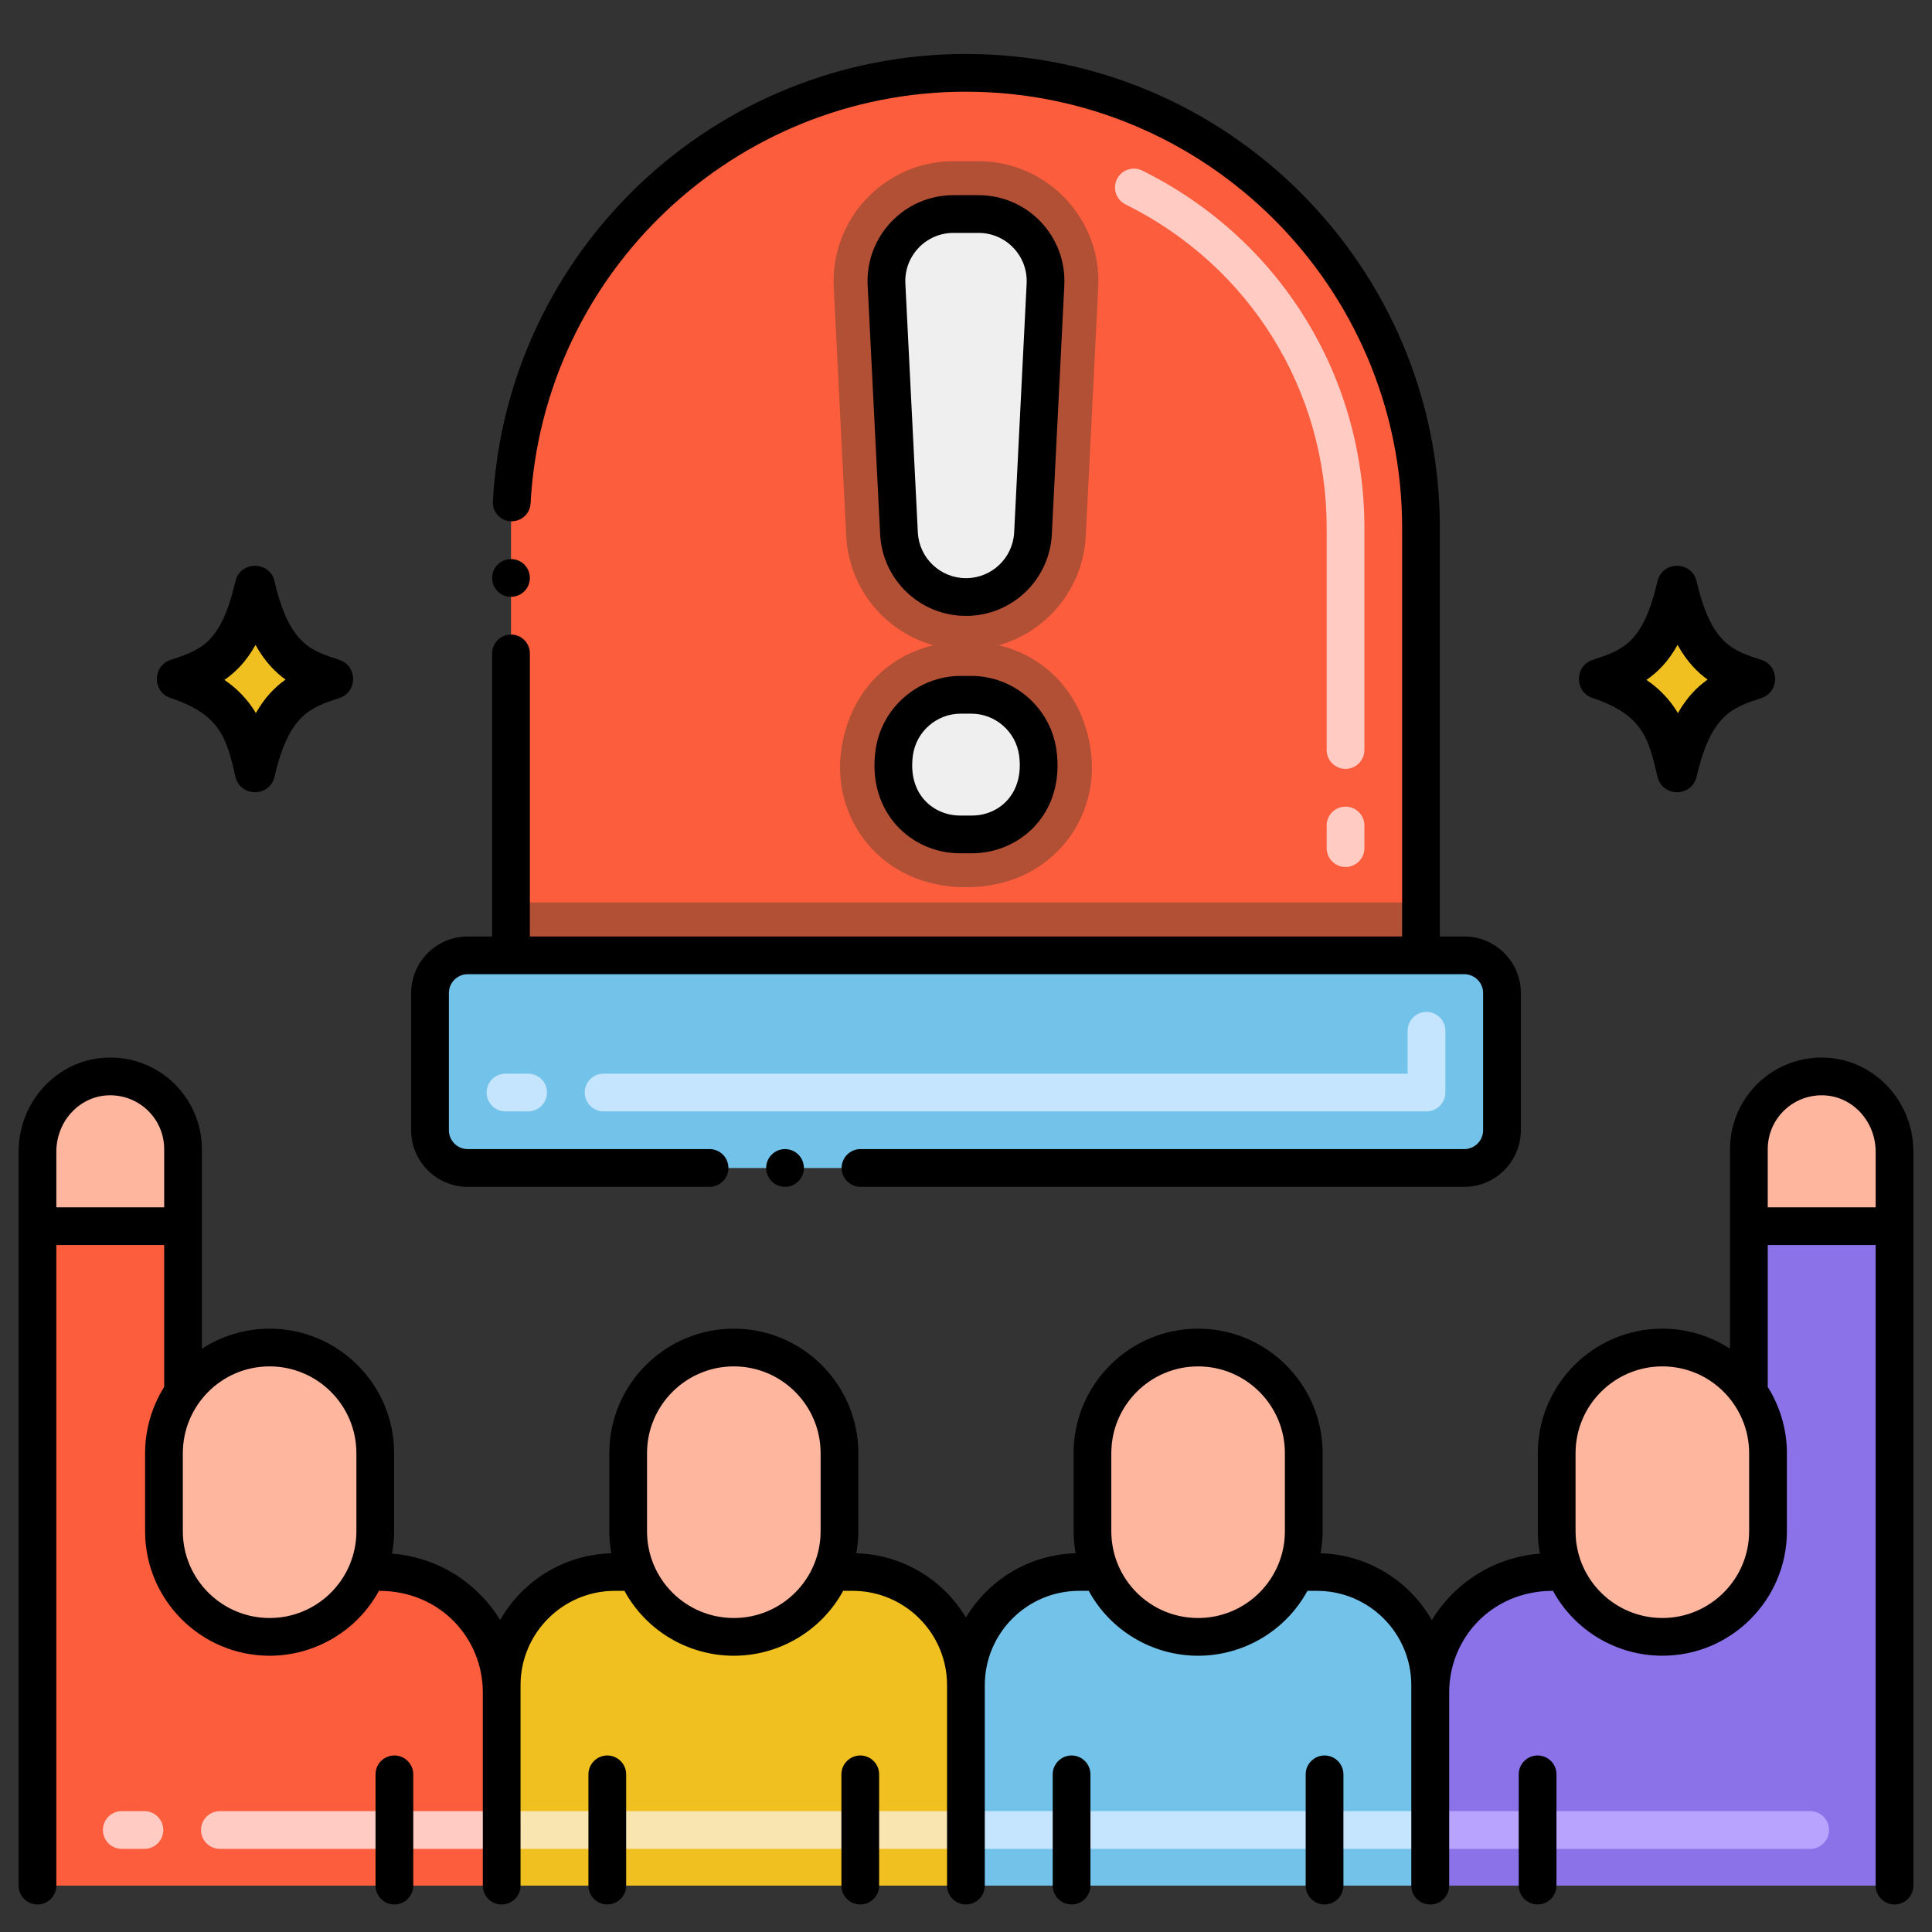 <svg height="512" viewBox="0 0 256 256" width="512" xmlns="http://www.w3.org/2000/svg"><rect x="0" y="0" width="256" height="256" fill="#333333" stroke="none"/><g id="Layer_1"><path d="m194.02 154.764h-132.04c-2.761 0-5-2.239-5-5v-18.179c0-2.761 2.239-5 5-5h132.04c2.761 0 5 2.239 5 5v18.179c0 2.761-2.238 5-5 5z" fill="#72c2e9"/><path d="m188.29 69.943v56.64h-120.58v-56.64c0-33.29 26.99-60.29 60.29-60.29s60.29 27 60.29 60.29z" fill="#fc5d3d"/><path d="m132.334 85.502c6.403-1.81 11.187-7.523 11.536-14.486l1.653-32.972c.454-9.062-6.792-16.685-15.87-16.685h-3.307c-9.073 0-16.324 7.616-15.87 16.686l1.653 32.971c.349 6.963 5.134 12.676 11.537 14.486-6.091 1.445-11.161 6.299-12.211 14.006-1.228 8.923 5.193 18.054 16.545 18.054 11.395 0 17.763-9.199 16.546-18.05-1.046-7.617-6.018-12.54-12.212-14.01z" fill="#b25035"/><path d="m67.71 119.582h120.58v7h-120.58z" fill="#b25035"/><path d="m128 79.11c-4.737 0-8.641-3.714-8.879-8.445l-1.653-32.97c-.255-5.078 3.794-9.335 8.879-9.335h3.307c5.085 0 9.133 4.257 8.879 9.335l-1.653 32.97c-.239 4.731-4.143 8.445-8.88 8.445z" fill="#efefef"/><path d="m128.705 92.062h-1.409c-4.442 0-8.202 3.278-8.807 7.678-.925 6.722 3.748 10.822 8.708 10.822h1.607c10.944 0 8.478-12.494 8.708-10.822-.606-4.399-4.366-7.678-8.807-7.678z" fill="#efefef"/><path d="m233.396 87.44c-3.729-1.228-6.641-2.022-8.591-10.421-.635-2.737-4.548-2.729-5.181 0-1.907 8.213-4.566 9.092-8.591 10.422-2.424.801-2.43 4.248 0 5.051 6.686 2.209 7.444 5.476 8.591 10.421.637 2.743 4.545 2.742 5.182 0 1.905-8.212 4.709-9.139 8.591-10.421 2.423-.801 2.429-4.249-.001-5.052z"/><path d="m226.264 90.049c-1.47 1.04-2.79 2.42-3.93 4.44-.95-1.59-2.25-3.09-4.17-4.4 1.55-1.06 2.94-2.51 4.12-4.64 1.2 2.16 2.57 3.59 3.98 4.6z" fill="#f0c020"/><path d="m44.968 87.44c-3.729-1.228-6.641-2.022-8.591-10.421-.635-2.737-4.548-2.729-5.181 0-1.907 8.213-4.566 9.092-8.591 10.422-2.424.801-2.43 4.248 0 5.051 6.686 2.209 7.444 5.476 8.591 10.421.637 2.743 4.545 2.742 5.182 0 1.905-8.212 4.709-9.139 8.591-10.421 2.423-.801 2.428-4.249-.001-5.052z"/><path d="m37.836 90.049c-1.47 1.04-2.79 2.42-3.93 4.44-.95-1.59-2.25-3.09-4.17-4.4 1.55-1.06 2.94-2.51 4.12-4.64 1.2 2.16 2.57 3.59 3.98 4.6z" fill="#f0c020"/><path d="m189.021 147.265h-109.042c-1.381 0-2.5-1.119-2.5-2.5s1.119-2.5 2.5-2.5h106.541v-5.68c0-1.381 1.119-2.5 2.5-2.5s2.5 1.119 2.5 2.5v8.18c.001 1.381-1.119 2.5-2.499 2.5zm-119.042 0h-3c-1.381 0-2.5-1.119-2.5-2.5s1.119-2.5 2.5-2.5h3c1.381 0 2.5 1.119 2.5 2.5s-1.119 2.5-2.5 2.5z" fill="#c5e5fe"/><path d="m178.29 114.882c-1.381 0-2.5-1.119-2.5-2.5v-3c0-1.381 1.119-2.5 2.5-2.5s2.5 1.119 2.5 2.5v3c0 1.381-1.119 2.5-2.5 2.5zm0-13c-1.381 0-2.5-1.119-2.5-2.5v-29.439c0-18.295-10.215-34.718-26.657-42.86-1.237-.612-1.744-2.112-1.131-3.35.612-1.237 2.113-1.744 3.35-1.131 18.158 8.992 29.438 27.132 29.438 47.341v29.438c0 1.382-1.119 2.501-2.5 2.501z" fill="#ffcbc3"/><path d="m194.039 152.262c-.007 0-.013-.002-.02-.002h-80c-1.38 0-2.5 1.12-2.5 2.5s1.12 2.5 2.5 2.5h79.962c.013 0 .026.004.039.004 4.136 0 7.5-3.364 7.5-7.5v-18.179c0-4.136-3.364-7.5-7.5-7.5h-3.23v-54.143c0-34.609-28.147-62.768-62.751-62.789-.013 0-.026-.004-.039-.004-33.33.011-60.87 26.051-62.69 59.301-.083 1.369.98 2.568 2.36 2.63 1.571 0 2.554-1.1 2.63-2.36 1.679-30.592 27.007-54.558 57.677-54.57.008 0 .015.002.023.002 31.865 0 57.79 25.925 57.79 57.79v54.143h-115.58v-37.505c0-1.38-1.12-2.5-2.5-2.5s-2.5 1.12-2.5 2.5v37.505h-3.23c-4.136 0-7.5 3.364-7.5 7.5v18.179c0 4.136 3.364 7.5 7.5 7.5.013 0 .026-.004.039-.004h32.001c1.38 0 2.5-1.12 2.5-2.5s-1.12-2.5-2.5-2.5h-32.04c-.007 0-.013.002-.019.002-1.37-.011-2.481-1.126-2.481-2.498v-18.179c0-1.379 1.121-2.5 2.5-2.5h132.041c1.379 0 2.5 1.121 2.5 2.5v18.179c0 1.372-1.112 2.487-2.482 2.498z"/><path d="m129.653 25.86h-3.307c-6.538 0-11.701 5.46-11.376 11.96l1.653 32.971c.305 6.067 5.302 10.819 11.376 10.819s11.071-4.752 11.376-10.819l1.653-32.971c.326-6.503-4.84-11.96-11.375-11.96zm6.382 11.71-1.653 32.971c-.171 3.403-2.974 6.069-6.382 6.069s-6.211-2.666-6.382-6.069l-1.653-32.971c-.184-3.648 2.716-6.71 6.382-6.71h3.307c3.667 0 6.565 3.064 6.381 6.71z"/><path d="m128.704 89.563h-1.408c-5.661 0-10.513 4.229-11.284 9.839-1.134 8.261 4.749 13.661 11.185 13.661h1.607c6.308 0 12.336-5.251 11.185-13.662-.772-5.609-5.624-9.838-11.285-9.838zm.1 18.5h-1.607c-3.371 0-6.958-2.685-6.231-7.98.433-3.146 3.154-5.52 6.331-5.52h1.408c3.177 0 5.898 2.373 6.331 5.519.698 5.107-2.677 7.981-6.232 7.981z"/><circle cx="67.71" cy="76.58" r="2.5"/><circle cx="104.02" cy="154.76" r="2.5"/><path d="m66.475 224.224v25.63h-61.51v-97.239c0-5.13 3.87-9.62 8.99-9.96 5.62-.37 10.3 4.07 10.3 9.62v32.259c-1.59 2.27-2.53 5.04-2.53 8.02v10.34c0 7.73 6.26 14 14 14 5.81 0 10.8-3.55 12.92-8.6h1.9c8.79 0 15.93 7.12 15.93 15.93z" fill="#fc5d3d"/><g fill="#ffb69f"><path d="m24.255 152.274v10.2h-19.29v-9.86c0-5.13 3.87-9.62 8.99-9.96 5.62-.37 10.3 4.07 10.3 9.62z"/><path d="m49.725 192.554v10.34c0 1.91-.39 3.74-1.08 5.4-2.12 5.05-7.11 8.6-12.92 8.6-7.74 0-14-6.27-14-14v-10.34c0-2.98.94-5.75 2.53-8.02 2.52-3.62 6.72-5.98 11.47-5.98 7.782 0 14 6.322 14 14z"/><path d="m111.235 192.554v10.34c0 1.91-.39 3.74-1.08 5.4-2.12 5.05-7.11 8.6-12.92 8.6-5.82 0-10.81-3.55-12.92-8.6-.7-1.66-1.08-3.49-1.08-5.4v-10.34c0-7.64 6.18-14 14-14 7.78 0 14 6.32 14 14z"/></g><path d="m127.99 223.294v26.56h-61.515v-26.56c0-8.284 6.716-15 15-15h2.84c2.11 5.05 7.1 8.6 12.92 8.6 5.81 0 10.8-3.55 12.92-8.6h2.83c8.284 0 15.005 6.715 15.005 15z" fill="#f0c020"/><path d="m172.755 192.554v10.34c0 1.91-.39 3.74-1.08 5.4-2.12 5.05-7.11 8.6-12.92 8.6-5.82 0-10.81-3.55-12.92-8.6-.7-1.66-1.08-3.49-1.08-5.4v-10.34c0-7.64 6.18-14 14-14 7.78 0 14 6.32 14 14z" fill="#ffb69f"/><path d="m189.505 223.294v26.56h-61.515v-26.56c0-8.284 6.721-15 15.005-15h2.84c2.11 5.05 7.1 8.6 12.92 8.6 5.81 0 10.8-3.55 12.92-8.6h2.83c8.284 0 15 6.715 15 15z" fill="#72c2e9"/><path d="m251.035 152.614v97.239h-61.51v-25.63c0-8.81 7.13-15.93 15.93-15.93h1.89c2.12 5.05 7.12 8.6 12.93 8.6 7.74 0 14-6.27 14-14v-10.34c0-2.98-.94-5.75-2.54-8.02v-32.259c0-5.55 4.68-9.99 10.3-9.62 5.12.34 9 4.83 9 9.96z" fill="#8b72e9"/><path d="m251.035 152.614v9.86h-19.3v-10.2c0-5.55 4.68-9.99 10.3-9.62 5.12.34 9 4.83 9 9.96z" fill="#ffb69f"/><path d="m206.27 192.554v10.34c0 1.91.39 3.74 1.08 5.4 2.12 5.05 7.11 8.6 12.92 8.6 7.74 0 14-6.27 14-14v-10.34c0-2.98-.94-5.75-2.53-8.02-2.52-3.62-6.72-5.98-11.47-5.98-7.782 0-14 6.322-14 14z" fill="#ffb69f"/><path d="m127.99 244.984h-61.515c-1.381 0-2.5-1.119-2.5-2.5s1.119-2.5 2.5-2.5h61.515c1.381 0 2.5 1.119 2.5 2.5s-1.119 2.5-2.5 2.5z" fill="#f8e5b0"/><path d="m239.855 244.984h-50.33c-1.381 0-2.5-1.119-2.5-2.5s1.119-2.5 2.5-2.5h50.33c1.381 0 2.5 1.119 2.5 2.5s-1.119 2.5-2.5 2.5z" fill="#b8a4ff"/><path d="m66.475 244.984h-37.34c-1.381 0-2.5-1.119-2.5-2.5s1.119-2.5 2.5-2.5h37.34c1.381 0 2.5 1.119 2.5 2.5s-1.119 2.5-2.5 2.5zm-47.34 0h-3c-1.381 0-2.5-1.119-2.5-2.5s1.119-2.5 2.5-2.5h3c1.381 0 2.5 1.119 2.5 2.5s-1.119 2.5-2.5 2.5z" fill="#ffcbc3"/><path d="m189.505 244.984h-61.515c-1.381 0-2.5-1.119-2.5-2.5s1.119-2.5 2.5-2.5h61.515c1.381 0 2.5 1.119 2.5 2.5s-1.119 2.5-2.5 2.5z" fill="#c5e5fe"/><path d="m54.76 249.85v-14.74c0-1.38-1.13-2.5-2.5-2.5-1.38 0-2.5 1.12-2.5 2.5v14.74c0 1.38 1.12 2.5 2.5 2.5 1.37 0 2.5-1.12 2.5-2.5z"/><path d="m4.965 252.354c1.381 0 2.5-1.119 2.5-2.5v-84.879h14.29v18.805c-1.577 2.504-2.53 5.576-2.53 8.774v10.34c0 9.098 7.402 16.5 16.5 16.5 6.022 0 11.603-3.307 14.488-8.6 8.207 0 13.762 6.377 13.762 13.43v25.63c0 1.381 1.119 2.5 2.5 2.5s2.5-1.119 2.5-2.5c0-9.86 0-16.506 0-26.56 0-6.893 5.607-12.5 12.5-12.5h1.269c2.879 5.295 8.46 8.6 14.491 8.6 5.978 0 11.578-3.261 14.488-8.6h1.262c6.896 0 12.505 5.607 12.505 12.5v26.56c0 1.381 1.119 2.5 2.5 2.5s2.5-1.119 2.5-2.5v-26.56c0-6.893 5.61-12.5 12.505-12.5h1.269c2.868 5.276 8.438 8.6 14.491 8.6 5.905 0 11.54-3.193 14.488-8.6h1.262c6.893 0 12.5 5.607 12.5 12.5v26.56c0 1.381 1.119 2.5 2.5 2.5.003 0 .007-.001.01-.001s.007.001.01.001c1.381 0 2.5-1.119 2.5-2.5v-25.63c0-7.033 5.538-13.43 13.752-13.43 2.847 5.224 8.364 8.578 14.441 8.598 9.15.032 16.557-7.405 16.557-16.498v-10.34c0-3.13-.925-6.227-2.54-8.777v-18.802h14.3v84.879c0 1.381 1.119 2.5 2.5 2.5s2.5-1.119 2.5-2.5v-97.239c0-6.562-4.979-12.032-11.336-12.455-7.188-.463-12.964 5.236-12.964 12.115v26.435c-2.633-1.705-5.737-2.656-8.965-2.656-9.098 0-16.5 7.402-16.5 16.5v10.34c0 1.003.101 1.994.28 2.971-6.075.462-11.324 3.876-14.33 8.814-2.937-5.166-8.422-8.689-14.737-8.861.173-.961.272-1.936.272-2.924v-10.34c0-9.098-7.402-16.5-16.5-16.5s-16.5 7.402-16.5 16.5v10.34c0 .993.099 1.967.27 2.924-6.174.165-11.549 3.536-14.535 8.51-2.985-4.972-8.357-8.342-14.528-8.51.173-.961.272-1.936.272-2.924v-10.34c0-9.098-7.402-16.5-16.5-16.5s-16.5 7.402-16.5 16.5v10.34c0 .993.099 1.967.27 2.924-6.311.169-11.793 3.686-14.734 8.845-3.009-4.93-8.254-8.338-14.325-8.798.178-.977.279-1.968.279-2.971v-10.34c0-9.098-7.402-16.5-16.5-16.5-3.231 0-6.336.952-8.97 2.658v-26.438c0-6.833-5.73-12.58-12.966-12.115-6.35.422-11.324 5.893-11.324 12.455v97.239c.001 1.381 1.12 2.501 2.501 2.501zm236.904-107.205c3.738.249 6.666 3.527 6.666 7.465v7.36h-14.3v-7.7c0-4.129 3.474-7.399 7.634-7.125zm-33.099 47.405c0-6.341 5.159-11.5 11.5-11.5 6.456 0 11.5 5.279 11.5 11.5v10.34c0 6.341-5.158 11.499-11.498 11.5-6.269-.001-11.502-5.07-11.502-11.5zm-61.515 0c0-6.341 5.159-11.5 11.5-11.5s11.5 5.159 11.5 11.5v10.34c0 6.329-5.12 11.5-11.5 11.5-6.365 0-11.5-5.142-11.5-11.5zm-61.52 0c0-6.341 5.159-11.5 11.5-11.5s11.5 5.159 11.5 11.5v10.34c0 6.34-5.132 11.5-11.5 11.5-6.334 0-11.5-5.11-11.5-11.5zm-50.01-11.5c6.341 0 11.5 5.159 11.5 11.5v10.34c0 6.316-5.108 11.5-11.5 11.5-6.341 0-11.5-5.159-11.5-11.5v-10.34c0-6.251 5.061-11.5 11.5-11.5zm-21.606-35.905c4.165-.274 7.636 2.997 7.636 7.125v7.7h-14.29v-7.36c0-3.938 2.924-7.217 6.654-7.465z"/><path d="m82.97 249.85v-14.74c0-1.38-1.13-2.5-2.5-2.5-1.38 0-2.5 1.12-2.5 2.5v14.74c0 1.38 1.12 2.5 2.5 2.5 1.37 0 2.5-1.12 2.5-2.5z"/><path d="m116.49 249.85v-14.74c0-1.38-1.12-2.5-2.5-2.5-1.37 0-2.5 1.12-2.5 2.5v14.74c0 1.38 1.13 2.5 2.5 2.5 1.38 0 2.5-1.12 2.5-2.5z"/><path d="m144.49 249.85v-14.74c0-1.38-1.13-2.5-2.5-2.5-1.38 0-2.5 1.12-2.5 2.5v14.74c0 1.38 1.12 2.5 2.5 2.5 1.37 0 2.5-1.12 2.5-2.5z"/><path d="m178.01 249.85v-14.74c0-1.38-1.12-2.5-2.5-2.5-1.37 0-2.5 1.12-2.5 2.5v14.74c0 1.38 1.13 2.5 2.5 2.5 1.38 0 2.5-1.12 2.5-2.5z"/><path d="m206.24 249.85v-14.74c0-1.38-1.12-2.5-2.5-2.5s-2.5 1.12-2.5 2.5v14.74c0 1.38 1.12 2.5 2.5 2.5s2.5-1.12 2.5-2.5z"/></g></svg>